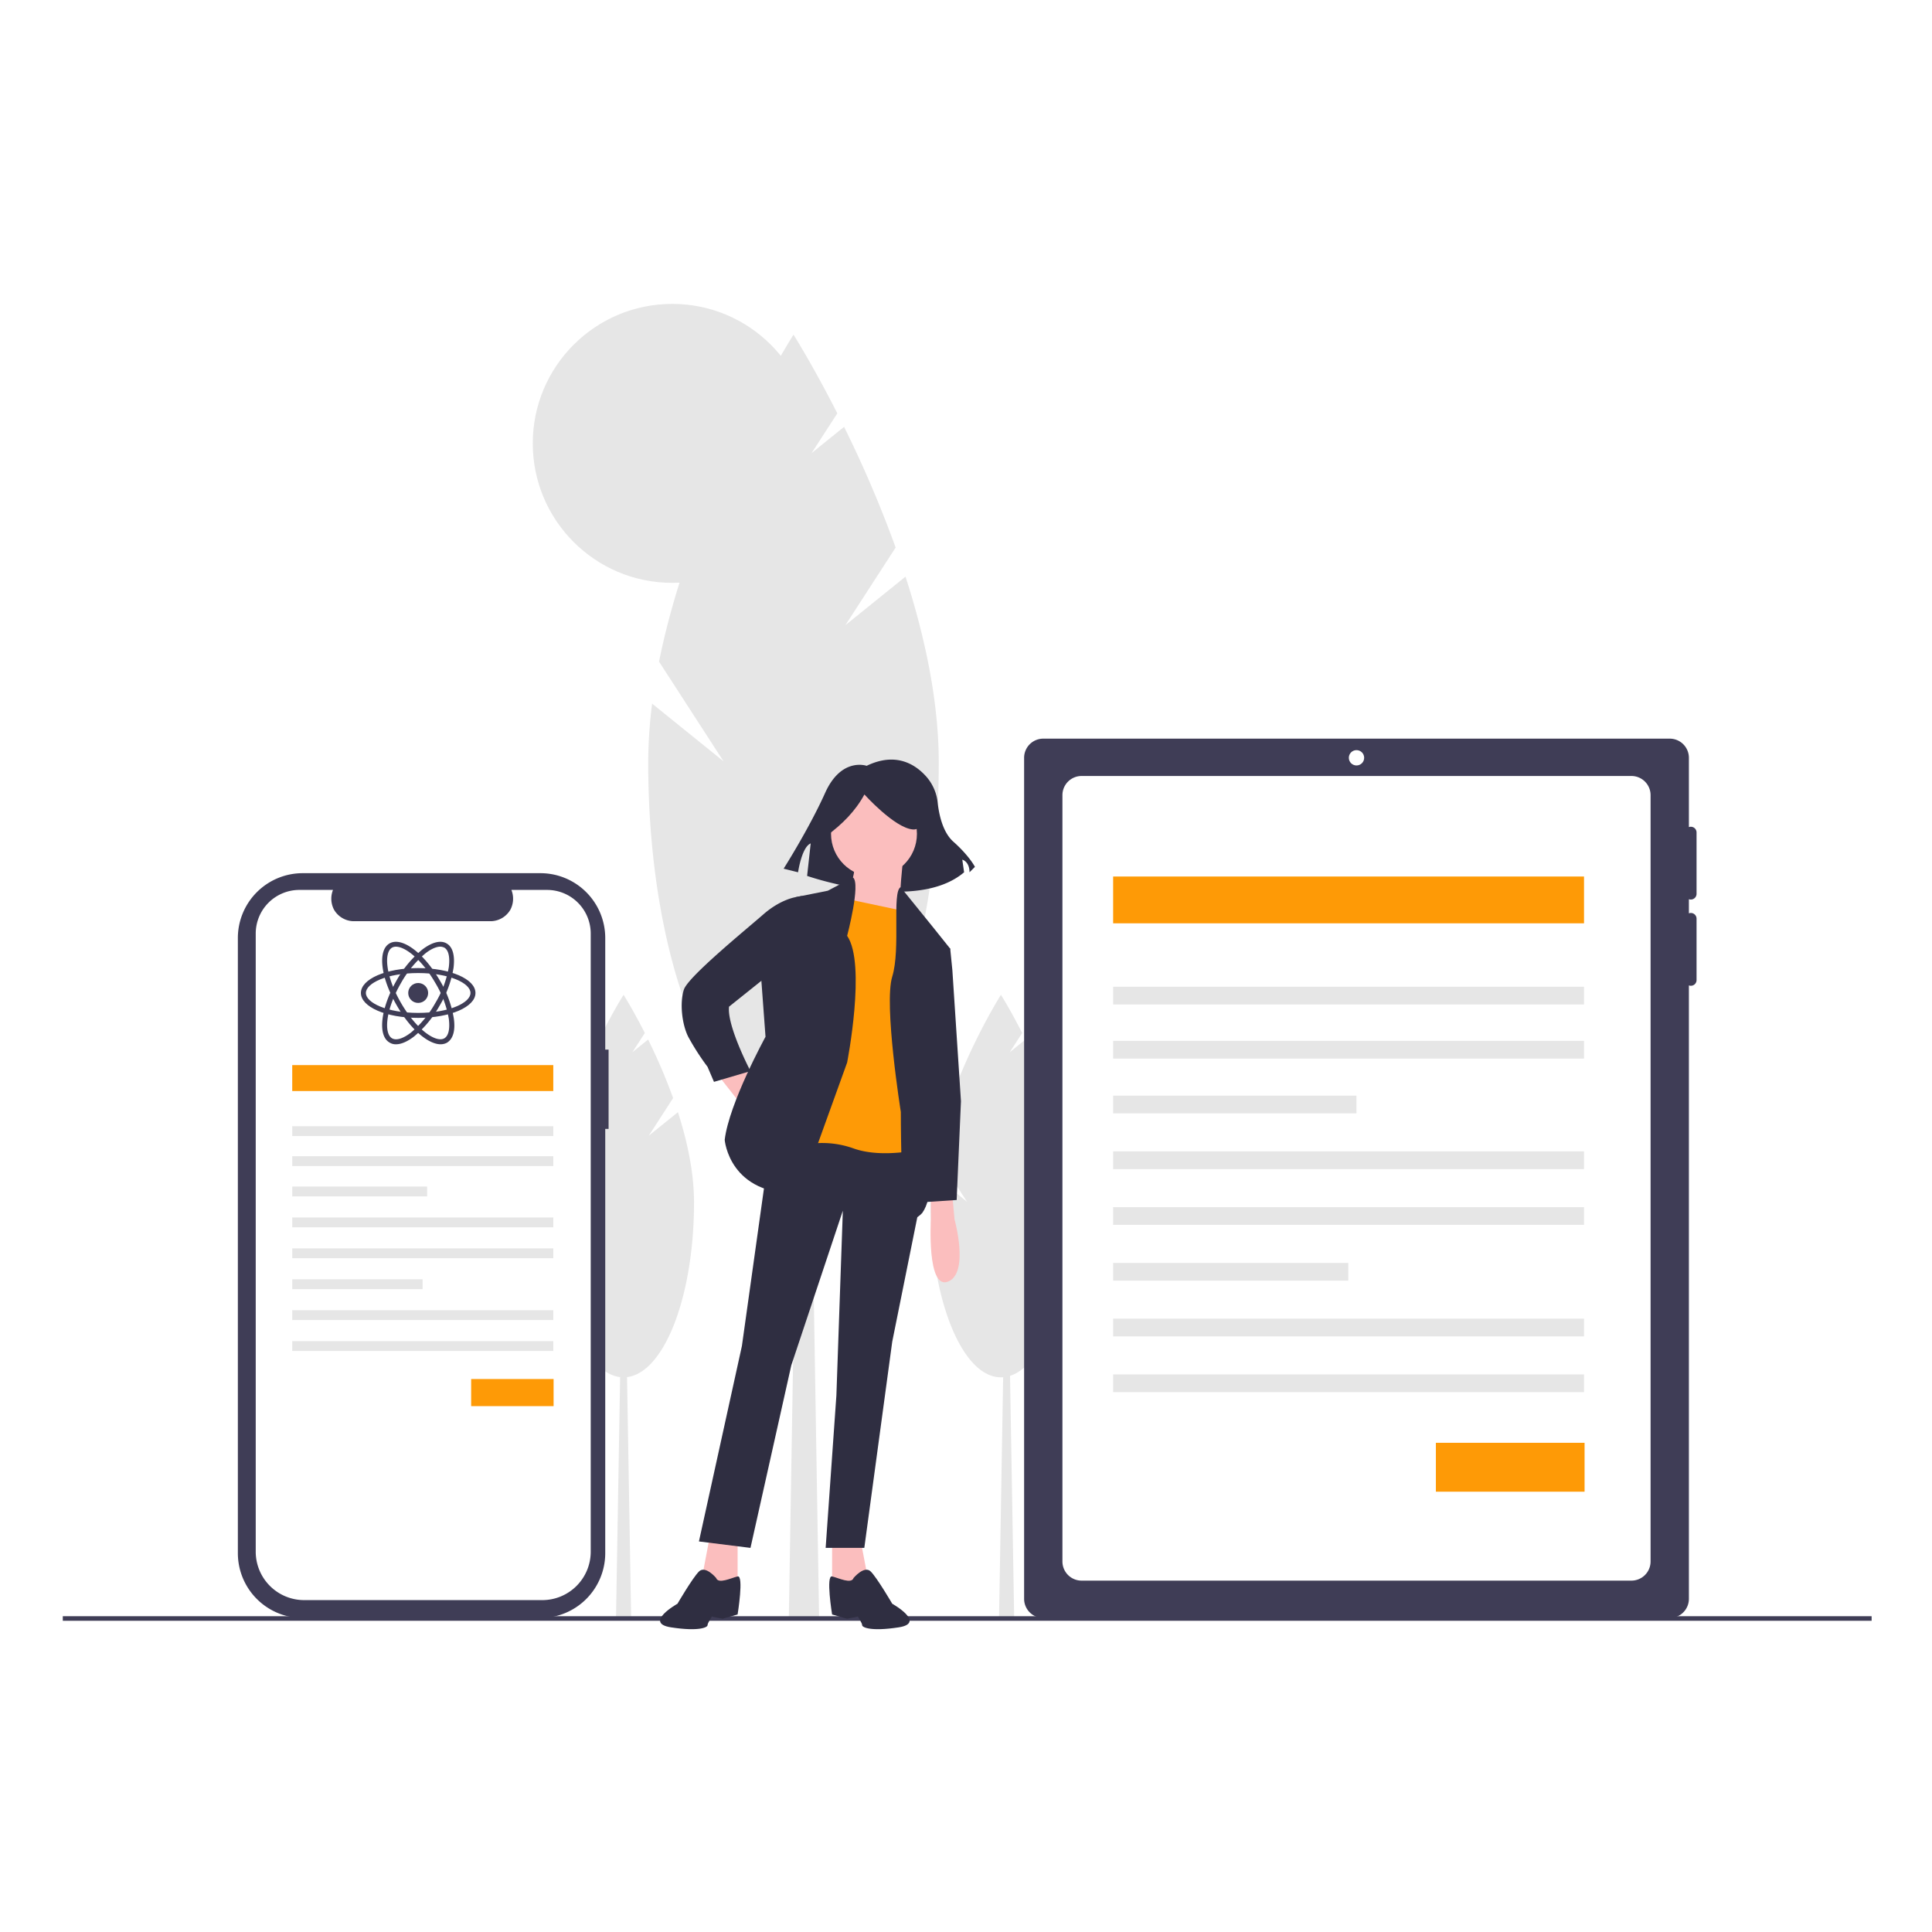 <svg xmlns="http://www.w3.org/2000/svg" xmlns:xlink="http://www.w3.org/1999/xlink" width="800" height="800" viewBox="0 0 800 800">
  <rect x="0" y="0" width="800" height="800" fill="#808080" stroke="none"/>
  <defs>
    <clipPath id="clip-Custom_Size_1">
      <rect width="800" height="800"/>
    </clipPath>
  </defs>
  <g id="Custom_Size_1" data-name="Custom Size – 1" clip-path="url(#clip-Custom_Size_1)">
    <rect width="800" height="800" fill="#fff"/>
    <g id="undraw_mobile_devices_k1ok" transform="translate(26 125.841)">
      <path id="Path_47" data-name="Path 47" d="M465.892,622.374h-6.263l2.088-122.464H463.8Z" transform="translate(-71.946 -78.252)" fill="#e6e6e6"/>
      <path id="Path_48" data-name="Path 48" d="M621.563,522.235l10.092-15.6A233.82,233.82,0,0,0,621.3,482.4l-6.526,5.271,5.167-7.986c-4.924-9.693-8.8-15.8-8.8-15.8s-20.24,31.895-27,65.664l12.95,20.014-14.337-11.58a94.607,94.607,0,0,0-.787,11.862c0,39.994,13.062,72.416,29.175,72.416s29.175-32.422,29.175-72.416c0-12.4-2.8-25.37-6.674-37.369Z" transform="translate(-222.677 -177.788)" fill="#e6e6e6"/>
      <path id="Path_49" data-name="Path 49" d="M277.854,622.374h-6.262L273.68,499.91h2.087Z" transform="translate(-42.513 -78.252)" fill="#e6e6e6"/>
      <path id="Path_50" data-name="Path 50" d="M436.309,522.235l10.092-15.6A233.826,233.826,0,0,0,436.048,482.4l-6.526,5.271,5.167-7.986c-4.924-9.693-8.8-15.8-8.8-15.8s-20.24,31.895-27,65.664l12.95,20.014L397.5,537.985a94.578,94.578,0,0,0-.787,11.862c0,39.994,13.062,72.416,29.175,72.416s29.175-32.422,29.175-72.416c0-12.4-2.8-25.37-6.674-37.369Z" transform="translate(-193.68 -177.788)" fill="#e6e6e6"/>
      <path id="Path_51" data-name="Path 51" d="M368.961,597.907H356.436l4.175-251.885h4.175Z" transform="translate(-55.793 -54.163)" fill="#e6e6e6"/>
      <path id="Path_52" data-name="Path 52" d="M525.043,260.1l20.809-32.159A482.113,482.113,0,0,0,524.5,177.972l-13.456,10.868L521.7,172.374c-10.153-19.987-18.143-32.58-18.143-32.58s-41.732,65.764-55.675,135.392l26.7,41.267-29.561-23.876a195.062,195.062,0,0,0-1.622,24.459c0,82.464,26.932,149.314,60.155,149.314s60.155-66.85,60.155-149.314c0-25.565-5.784-52.311-13.762-77.052Z" transform="translate(-200.988 -127.058)" fill="#e6e6e6"/>
      <circle id="Ellipse_16" data-name="Ellipse 16" cx="57.753" cy="57.753" r="57.753" transform="translate(194.608 0)" fill="#e6e6e6"/>
      <rect id="Rectangle_3" data-name="Rectangle 3" width="749" height="1.89" transform="translate(0 543.396)" fill="#3f3d56"/>
      <path id="Path_53" data-name="Path 53" d="M904,404.75a2.38,2.38,0,0,0,2.38-2.38V376.984a2.357,2.357,0,0,0-3.173-2.234v-28.7a7.933,7.933,0,0,0-7.933-7.933H635.869a7.933,7.933,0,0,0-7.933,7.933V694.3a7.933,7.933,0,0,0,7.933,7.933H895.274a7.933,7.933,0,0,0,7.933-7.933v-254a2.357,2.357,0,0,0,3.173-2.234V412.682a2.357,2.357,0,0,0-3.173-2.234V404.6A2.358,2.358,0,0,0,904,404.75Z" transform="translate(-229.873 -158.101)" fill="#3f3d56"/>
      <path id="Path_54" data-name="Path 54" d="M882.353,356.453a7.933,7.933,0,0,1,7.933,7.933V681.7a7.933,7.933,0,0,1-7.933,7.933H654.679a7.933,7.933,0,0,1-7.933-7.933V364.386a7.933,7.933,0,0,1,7.933-7.933H882.353" transform="translate(-232.817 -160.972)" fill="#fff"/>
      <circle id="Ellipse_17" data-name="Ellipse 17" cx="3.173" cy="3.173" r="3.173" transform="translate(532.525 184.772)" fill="#fff"/>
      <rect id="Rectangle_4" data-name="Rectangle 4" width="194.984" height="19.377" transform="translate(434.925 237.107)" fill="#fe9a06"/>
      <rect id="Rectangle_5" data-name="Rectangle 5" width="194.984" height="7.339" transform="translate(434.925 282.751)" fill="#e6e6e6"/>
      <rect id="Rectangle_6" data-name="Rectangle 6" width="194.984" height="7.339" transform="translate(434.925 305.152)" fill="#e6e6e6"/>
      <rect id="Rectangle_7" data-name="Rectangle 7" width="100.748" height="7.339" transform="translate(434.925 327.837)" fill="#e6e6e6"/>
      <rect id="Rectangle_8" data-name="Rectangle 8" width="194.984" height="7.339" transform="translate(434.925 350.924)" fill="#e6e6e6"/>
      <rect id="Rectangle_9" data-name="Rectangle 9" width="194.984" height="7.339" transform="translate(434.925 374.011)" fill="#e6e6e6"/>
      <rect id="Rectangle_10" data-name="Rectangle 10" width="97.374" height="7.339" transform="translate(434.925 397.099)" fill="#e6e6e6"/>
      <rect id="Rectangle_11" data-name="Rectangle 11" width="194.984" height="7.339" transform="translate(434.925 420.186)" fill="#e6e6e6"/>
      <rect id="Rectangle_12" data-name="Rectangle 12" width="194.984" height="7.339" transform="translate(434.925 443.274)" fill="#e6e6e6"/>
      <rect id="Rectangle_13" data-name="Rectangle 13" width="61.573" height="20.243" transform="translate(568.568 471.592)" fill="#fe9a06"/>
      <path id="Path_55" data-name="Path 55" d="M395.457,477.218H394.07v-46.2a26.855,26.855,0,0,0-26.855-26.855H268.8a26.855,26.855,0,0,0-26.855,26.855v254.7A26.855,26.855,0,0,0,268.8,712.571h98.414a26.855,26.855,0,0,0,26.855-26.855V510.047h1.387Z" transform="translate(-169.453 -168.439)" fill="#3f3d56"/>
      <path id="Path_56" data-name="Path 56" d="M389.432,430.462V686.4a20.056,20.056,0,0,1-20.056,20.056h-98.6A20.056,20.056,0,0,1,250.717,686.4V430.462a18.078,18.078,0,0,1,18.077-18.078h13.921a9.786,9.786,0,0,0,.426,8.191,9.567,9.567,0,0,0,7.826,4.756h57.367a9.566,9.566,0,0,0,7.826-4.756,9.788,9.788,0,0,0,.426-8.19h14.767A18.078,18.078,0,0,1,389.432,430.462Z" transform="translate(-170.826 -169.727)" fill="#fff"/>
      <path id="Path_57" data-name="Path 57" d="M544.253,350.98s-10.461-3.736-17.186,11.208-17.186,31.382-17.186,31.382l5.978,1.494s1.494-10.461,5.23-11.955L519.6,396.56s44.832,15.691,65.007-1.494l-.747-5.23s2.989.747,2.989,5.23l2.242-2.242s-2.242-4.483-8.966-10.461c-4.414-3.923-5.931-11.388-6.452-16.055a19.428,19.428,0,0,0-4.473-10.58C564.725,350.549,556.582,345.044,544.253,350.98Z" transform="translate(-211.394 -159.712)" fill="#2f2e41"/>
      <path id="Path_58" data-name="Path 58" d="M321.794,378.093l9.782,12.45,6.226-7.115-5.336-8.893Z" transform="translate(-50.371 -58.627)" fill="#fbbebe"/>
      <path id="Path_59" data-name="Path 59" d="M316.917,605.429,313.36,624.1l8.893,4.447,6.225-4.447V605.429Z" transform="translate(-49.051 -94.769)" fill="#fbbebe"/>
      <path id="Path_60" data-name="Path 60" d="M389.233,605.429,392.79,624.1,383.9,628.55l-6.226-4.447V605.429Z" transform="translate(-59.118 -94.769)" fill="#fbbebe"/>
      <path id="Path_61" data-name="Path 61" d="M342.541,406.165l-12.45,88.927L312.3,576.017l21.343,2.668,16.9-75.589,21.342-64.028-2.668,76.478-4.446,63.139h16.007l11.561-85.371,12.784-63.472-.334-23.677Z" transform="translate(-48.886 -63.578)" fill="#2f2e41"/>
      <path id="Path_62" data-name="Path 62" d="M472.434,749.521s-4.446-5.336-7.114-2.668-8.893,13.339-8.893,13.339-14.228,8-2.668,9.782,15.118,0,15.118-.889,1.779-3.557,1.779-3.557l4.446.889,6.225-1.779s2.668-16.385,0-15.751S473.323,752.189,472.434,749.521Z" transform="translate(-201.9 -221.964)" fill="#2f2e41"/>
      <path id="Path_63" data-name="Path 63" d="M542.345,749.521s4.446-5.336,7.114-2.668,8.893,13.339,8.893,13.339,14.228,8,2.668,9.782-15.118,0-15.118-.889-1.779-3.557-1.779-3.557l-4.446.889-6.225-1.779s-2.668-16.385,0-15.751S541.456,752.189,542.345,749.521Z" transform="translate(-214.898 -221.964)" fill="#2f2e41"/>
      <circle id="Ellipse_18" data-name="Ellipse 18" cx="17.786" cy="17.786" r="17.786" transform="translate(318.11 201.637)" fill="#fbbebe"/>
      <path id="Path_64" data-name="Path 64" d="M563.514,398.016s-1.779,15.118-.889,18.675,2.668,8.893,2.668,8.893l-28.457-5.336s8-16.9,6.225-19.564S563.514,398.016,563.514,398.016Z" transform="translate(-215.613 -167.477)" fill="#fbbebe"/>
      <path id="Path_65" data-name="Path 65" d="M563.046,422.164,533.7,415.939,516.8,519.095a38.527,38.527,0,0,1,23.121.889c12.45,4.446,29.346,0,29.346,0l-3.557-96.931Z" transform="translate(-212.477 -170.283)" fill="#fe9a06"/>
      <path id="Path_66" data-name="Path 66" d="M534.066,406.253l-10.423,5.5L510.3,414.423l-14.228,33.792,1.779,24.01s-15.118,27.568-16.9,42.685c0,0,1.779,23.121,31.125,22.232L531.646,482.9s8-40.907,0-52.467C531.646,430.43,537.375,408.754,534.066,406.253Z" transform="translate(-206.866 -168.767)" fill="#2f2e41"/>
      <path id="Path_67" data-name="Path 67" d="M512.331,415.848l-2.879-.491-2.456.491s-6.225.889-13.339,7.114-31.125,25.789-32.9,31.125-.889,14.228,1.779,19.564a103.739,103.739,0,0,0,8,12.45l2.668,6.225,15.118-4.446s-9.782-18.675-8.893-26.678l17.786-14.228Z" transform="translate(-203.559 -170.192)" fill="#2f2e41"/>
      <path id="Path_68" data-name="Path 68" d="M566.47,411.019l13.435,16.6,7.114,8.893-8.893,30.235-4.446,25.789s10.671,40.907,1.779,53.357c0,0-5.336,6.225-7.114-.889s-1.779-40.907-1.779-40.907-7.114-44.464-3.557-56.024S562.817,413.094,566.47,411.019Z" transform="translate(-219.554 -169.513)" fill="#2f2e41"/>
      <path id="Path_69" data-name="Path 69" d="M582.144,563.377v8.893s-1.779,29.346,7.114,25.789,2.668-25.789,2.668-25.789l-.889-9.782Z" transform="translate(-222.682 -193.222)" fill="#fbbebe"/>
      <path id="Path_70" data-name="Path 70" d="M530.6,381.738c6.764-4.895,12.239-10.533,15.86-17.24,0,0,12.413,13.792,20,14.481s.69-16.55.69-16.55l-13.792-3.448-13.1,1.379-10.344,6.9Z" transform="translate(-214.528 -161.367)" fill="#2f2e41"/>
      <path id="Path_71" data-name="Path 71" d="M425.41,313.385l7.114,2.668.89,8.893,3.557,54.246L435.191,420.1l-13.339.889-4.447-45.353-1.778-49.8Z" transform="translate(-65.059 -49.055)" fill="#2f2e41"/>
      <rect id="Rectangle_14" data-name="Rectangle 14" width="108.094" height="10.742" transform="translate(95.007 315.195)" fill="#fe9a06"/>
      <rect id="Rectangle_15" data-name="Rectangle 15" width="108.094" height="4.069" transform="translate(95.007 340.498)" fill="#e6e6e6"/>
      <rect id="Rectangle_16" data-name="Rectangle 16" width="108.094" height="4.069" transform="translate(95.007 352.917)" fill="#e6e6e6"/>
      <rect id="Rectangle_17" data-name="Rectangle 17" width="55.852" height="4.069" transform="translate(95.007 365.493)" fill="#e6e6e6"/>
      <rect id="Rectangle_18" data-name="Rectangle 18" width="108.094" height="4.069" transform="translate(95.007 378.292)" fill="#e6e6e6"/>
      <rect id="Rectangle_19" data-name="Rectangle 19" width="108.094" height="4.069" transform="translate(95.007 391.091)" fill="#e6e6e6"/>
      <rect id="Rectangle_20" data-name="Rectangle 20" width="53.982" height="4.069" transform="translate(95.007 403.89)" fill="#e6e6e6"/>
      <rect id="Rectangle_21" data-name="Rectangle 21" width="108.094" height="4.069" transform="translate(95.007 416.689)" fill="#e6e6e6"/>
      <rect id="Rectangle_22" data-name="Rectangle 22" width="108.094" height="4.069" transform="translate(95.007 429.488)" fill="#e6e6e6"/>
      <rect id="Rectangle_23" data-name="Rectangle 23" width="34.135" height="11.222" transform="translate(169.096 445.187)" fill="#fe9a06"/>
    </g>
    <g id="icons8-react-native" transform="translate(149.442 389.977)">
      <path id="Path_22" data-name="Path 22" d="M26.719,62.625C13.416,62.625,3,58.088,3,52.313S13.416,42,26.719,42s23.719,4.538,23.719,10.313S40.022,62.625,26.719,62.625Zm0-18.563c-12.994,0-21.656,4.228-21.656,8.25s8.663,8.25,21.656,8.25,21.656-4.228,21.656-8.25S39.713,44.063,26.719,44.063Z" transform="translate(-3 -31.121)" fill="#3f3d56"/>
      <path id="Path_23" data-name="Path 23" d="M34.322,52.8a4.761,4.761,0,0,1-2.681-.722c-5.053-2.888-3.713-14.128,2.888-25.678h0A44.955,44.955,0,0,1,45.15,13.609c4.022-3.094,7.631-4.022,10.106-2.578,2.578,1.444,3.506,5.053,2.888,10.106a44.332,44.332,0,0,1-5.775,15.675A44.955,44.955,0,0,1,41.747,49.6C39.066,51.662,36.488,52.8,34.322,52.8ZM52.678,12.371c-1.65,0-3.816.928-6.188,2.784A44.343,44.343,0,0,0,36.385,27.427h0c-6.5,11.241-7.116,20.935-3.713,22.894,1.753,1.031,4.641.1,7.838-2.372A44.342,44.342,0,0,0,50.616,35.678a42.773,42.773,0,0,0,5.569-14.85c.516-4.125-.1-7.013-1.856-8.044A4.324,4.324,0,0,0,52.678,12.371Z" transform="translate(-19.781 -10.361)" fill="#3f3d56"/>
      <path id="Path_24" data-name="Path 24" d="M52.8,52.789c-5.156,0-12.581-6.291-18.15-16.088-6.7-11.55-8.044-22.791-2.991-25.678h0c5.053-2.888,14.128,3.816,20.831,15.366a44.332,44.332,0,0,1,5.775,15.675c.722,5.053-.309,8.559-2.888,10.106A5.589,5.589,0,0,1,52.8,52.789ZM32.685,12.776C29.282,14.735,29.9,24.429,36.4,35.67s14.541,16.6,17.944,14.644c1.753-1.031,2.372-3.919,1.856-8.044a42.773,42.773,0,0,0-5.569-14.85C44.132,16.179,36.089,10.816,32.685,12.776Z" transform="translate(-19.795 -10.353)" fill="#3f3d56"/>
      <ellipse id="Ellipse_15" data-name="Ellipse 15" cx="4.125" cy="4.125" rx="4.125" ry="4.125" transform="translate(19.594 17.066)" fill="#3f3d56"/>
    </g>
  </g>
</svg>
